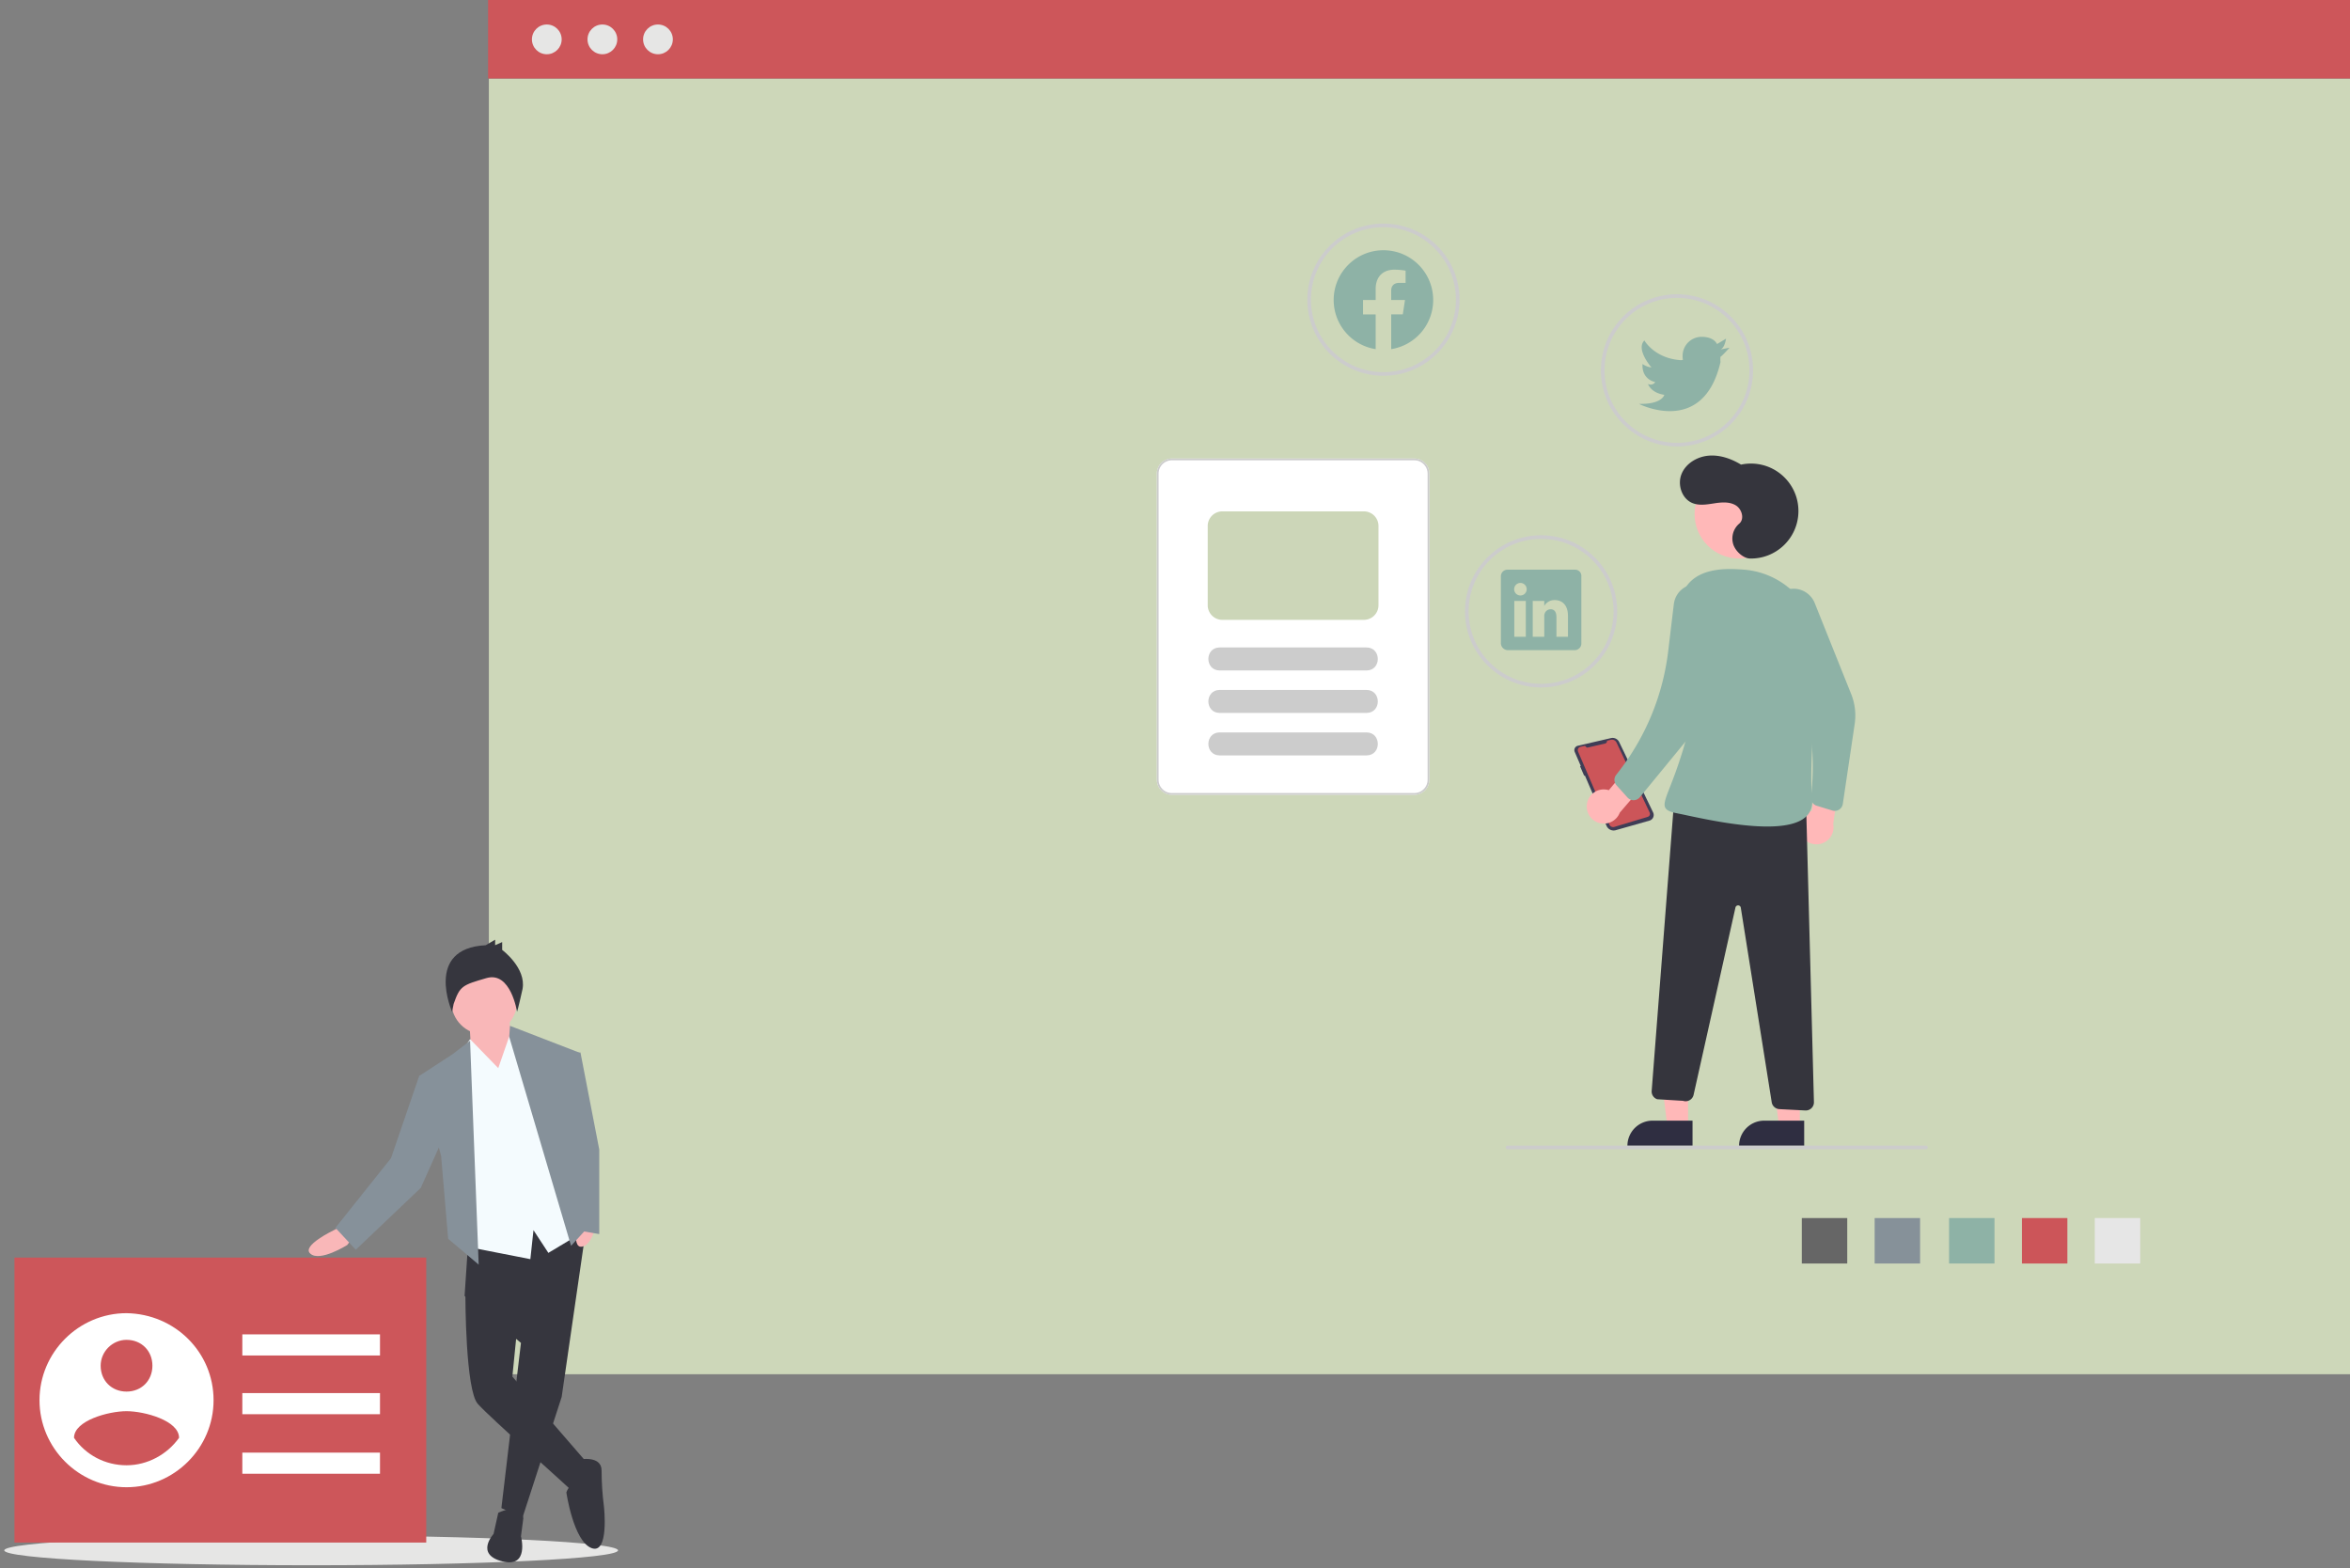 <?xml version="1.0" encoding="UTF-8"?> <svg xmlns="http://www.w3.org/2000/svg" xml:space="preserve" width="550" height="367" version="1.2"><rect width="100%" height="100%" fill="#808080" stroke="none"/><path fill="#CDD7B9" d="M114.416 18.376h436.255v303.235H114.416z"></path><ellipse cx="72.824" cy="362.837" fill="#E6E6E5" rx="71.825" ry="3.482"></ellipse><path fill="#CD565A" d="M114.232-.128h436.256v18.504H114.232z"></path><circle cx="127.974" cy="9.216" r="3.481" fill="#E6E6E5"></circle><circle cx="140.984" cy="9.216" r="3.481" fill="#E6E6E5"></circle><circle cx="153.991" cy="9.216" r="3.481" fill="#E6E6E5"></circle><path fill="#F9B7B8" d="m80.153 286.798-2.016 1.101s-7.695 3.664-5.497 5.496c2.199 2.02 8.612-2.015 8.612-2.015l1.283-1.649-2.382-2.933z"></path><path fill="#36363E" d="m137.319 286.434-5.864 40.492-9.16 28.217-4.948-2.2 4.58-38.661-13.192-10.993 1.101-16.491z"></path><path fill="#36363E" d="M116.613 354.043s5.497-2.747 5.865 1.282l-.55 4.215s2.015 7.512-4.398 5.861c-6.412-1.646-2.015-6.411-2.015-6.411l1.098-4.947zM113.133 299.624l-4.214 3.665s0 22.17 2.931 25.287c2.93 3.294 21.619 19.784 22.169 20.52.552.732 3.665-6.414 3.665-6.414l-17.771-20.521 1.281-12.823-8.061-9.714z"></path><path fill="#36363E" d="M135.487 341.585s5.312-1.101 5.312 2.564c0 2.75.186 5.679.55 8.429 0 0 1.282 11.356-2.931 9.712-4.214-1.65-5.864-13.012-5.864-13.012.368-1.104 1.101-1.832 2.018-2.203 1.28-.547.915-5.49.915-5.49z"></path><path fill="#F9B7B8" d="m119.179 238.244 1.098 11.91-2.748 4.763-7.144-6.96-.549-9.161z"></path><circle cx="113.316" cy="234.397" r="7.694" fill="#F9B7B8"></circle><path fill="#F4FBFE" d="m116.613 249.973 3.3-9.528 5.861 6.412 10.812 41.409-8.246 4.946-3.482-5.316-.731 6.784-15.941-3.117-1.465-43.606 3.297-4.764z"></path><path fill="#86919A" d="m112.033 295.959-2.015-52.4-4.031 3.113-7.879 5.133 5.13 18.687 1.65 19.423z"></path><path fill="#86919A" d="m100.308 252.169-2.2-.364-6.594 19.237-13.011 16.31 4.765 5.127 15.207-14.472 5.497-12.278z"></path><path fill="#F9B7B8" d="m135.852 281.854-.365 2.197s-2.018 8.244.731 7.697c3.116-.548 3.665-7.877 3.665-7.877l-.366-2.016h-3.665v-.001z"></path><path fill="#86919A" d="m119.361 240.076 16.126 6.231-1.832 19.422 3.847 21.623-3.847 4.211-14.476-48.92z"></path><path fill="#36363E" d="m113.683 221.208 2.199-1.29v1.29l1.647-.733v1.832s5.682 4.211 4.766 9.16c-1.102 4.946-1.284 5.314-1.284 5.314s-1.465-9.534-7.146-7.881c-5.679 1.647-6.229 1.834-7.694 6.047l-.367 1.834s-6.596-14.843 7.879-15.573z"></path><path fill="#86919A" d="M133.287 246.307h2.565l4.398 22.72v19.786l-5.314-.917-4.397-29.862z"></path><path fill="#CD565A" d="M3.381 294.311h96.377v66.694H3.381z"></path><path fill="#FFF" d="M29.613 307.323c-11.192 0-20.368 9.174-20.368 20.367 0 11.194 9.175 20.367 20.368 20.367 11.193 0 20.371-9.173 20.371-20.367-.001-11.193-8.993-20.184-20.371-20.367zm0 6.241c3.487 0 6.057 2.565 6.057 6.05 0 3.491-2.569 6.059-6.057 6.059-3.486 0-6.054-2.565-6.054-6.059 0-3.301 2.753-6.05 6.054-6.05zm0 29.355c-4.955 0-9.542-2.385-12.291-6.423 0-4.041 8.073-6.235 12.291-6.235 4.221 0 12.294 2.197 12.294 6.235-2.752 3.856-7.34 6.423-12.294 6.423zM56.715 312.282h32.218v4.946H56.715zM56.715 326.023h32.218v4.944H56.715zM56.715 339.952h32.218v4.946H56.715z"></path><path fill="#E6E6E6" d="M490.267 285.063h10.636v10.635h-10.636z"></path><path fill="#CC5559" d="M473.217 285.063h10.633v10.635h-10.633z"></path><path fill="#8EB2A6" d="M456.167 285.063H466.8v10.635h-10.633z"></path><path fill="#869199" d="M438.75 285.063h10.634v10.635H438.75z"></path><path fill="#666" d="M421.7 285.063h10.633v10.635H421.7z"></path><path fill="#3F3D56" d="m369.279 174.532 7.762-1.798a1.699 1.699 0 0 1 1.908.914l7.95 16.489a1.368 1.368 0 0 1-.858 1.912l-7.888 2.241a1.807 1.807 0 0 1-2.156-1.026l-5.073-11.781-.154.083-.965-2.231.16-.082-1.416-3.292a1.043 1.043 0 0 1 .73-1.429z"></path><path fill="#CC5559" d="m376.106 173.348.906-.212a1.17 1.17 0 0 1 1.321.64l7.761 16.381a.726.726 0 0 1-.445 1.006l-7.833 2.362a.937.937 0 0 1-1.134-.528l-7.343-17.087a.824.824 0 0 1 .57-1.129l.858-.198a.389.389 0 0 1 .43.196.348.348 0 0 0 .381.173l4.08-.946a.586.586 0 0 0 .448-.658z"></path><path fill="#CCC" d="M323.783 87.948c-9.837 0-17.812-7.974-17.812-17.811 0-9.836 7.975-17.812 17.812-17.812s17.811 7.976 17.811 17.812c-.01 9.832-7.978 17.799-17.811 17.811zm0-34.776c-9.368 0-16.963 7.595-16.964 16.964 0 9.368 7.596 16.963 16.964 16.963 9.369 0 16.964-7.595 16.964-16.963-.011-9.364-7.601-16.952-16.964-16.964zm68.701 51.315c-9.837 0-17.812-7.974-17.812-17.812s7.975-17.812 17.812-17.812c9.838 0 17.813 7.975 17.813 17.812-.012 9.834-7.98 17.803-17.813 17.812zm0-34.775c-9.369 0-16.962 7.595-16.962 16.964 0 9.368 7.593 16.964 16.962 16.964s16.964-7.596 16.964-16.964c-.01-9.364-7.598-16.953-16.964-16.964zm-31.805 91.179c-9.838 0-17.812-7.975-17.812-17.812 0-9.838 7.974-17.813 17.812-17.813 9.837 0 17.812 7.975 17.812 17.813-.012 9.833-7.979 17.8-17.812 17.812zm0-34.776c-9.369 0-16.964 7.595-16.964 16.964 0 9.368 7.595 16.963 16.964 16.963 9.368 0 16.964-7.595 16.964-16.963-.011-9.365-7.6-16.952-16.964-16.964z"></path><path fill="#8EB2A6" d="m402.663 81.798 2.121-.425s-1.783 1.993-2.121 2.12a8.71 8.71 0 0 0 0 1.272c-4.071 17.473-19.084 9.754-19.084 9.754 5.471.127 5.938-2.121 5.938-2.121-3.182-.465-3.817-2.544-3.817-2.544a1.308 1.308 0 0 0 1.695-.424c-3.435-.89-2.967-4.241-2.967-4.241a4.411 4.411 0 0 0 2.077.806c-.382-.466-3.604-4.327-1.653-6.319 0 0 2.375 4.239 8.609 4.623l.424-.085a3.338 3.338 0 0 1-.085-.934 4.452 4.452 0 0 1 4.453-4.452c2.968 0 3.604 1.695 3.604 1.695l2.121-1.271c-.043.001-.255 2.122-1.315 2.546zm-34.067 51.526-15.718.002a1.532 1.532 0 0 0-1.606 1.46l-.002.007.002 15.752a1.655 1.655 0 0 0 1.608 1.614l15.714-.001a1.574 1.574 0 0 0 1.511-1.614l-.002-15.751a1.445 1.445 0 0 0-1.507-1.469zm-11.488 15.699h-2.698v-8.388h2.698v8.388zm-1.255-9.664h-.02a1.467 1.467 0 1 1 .02 0zm11.117 9.664h-2.698l-.001-4.587c0-1.1-.392-1.85-1.369-1.85a1.474 1.474 0 0 0-1.383.998 1.79 1.79 0 0 0-.094.661l.002 4.778h-2.699v-8.389h2.697v1.168a2.733 2.733 0 0 1 2.434-1.364c1.771 0 3.109 1.167 3.111 3.684v4.901zM335.427 70.207c-.001-6.431-5.215-11.643-11.645-11.641-6.432.001-11.644 5.215-11.643 11.646a11.645 11.645 0 0 0 9.825 11.499v-8.136h-2.957v-3.367h2.957V67.64c0-2.917 1.737-4.53 4.396-4.53.874.012 1.746.088 2.607.227v2.867h-1.47c-1.444 0-1.897.897-1.897 1.819v2.184h3.229l-.515 3.367h-2.715v8.136a11.645 11.645 0 0 0 9.828-11.503z"></path><path fill="#FFB8B8" d="M395.088 244.951h-7.157l2.307 18.699 4.848.003.002-18.702z"></path><path fill="#2F2E41" d="M380.885 268.152a5.89 5.89 0 0 1 5.889-5.886h9.351v5.888l-15.24-.002z"></path><path fill="#FFB8B8" d="M421.22 244.951h-7.156l2.307 18.699 4.847.003.002-18.702z"></path><path fill="#2F2E41" d="M407.02 268.152a5.887 5.887 0 0 1 5.886-5.886h9.352v5.888l-15.238-.002z"></path><circle cx="407.019" cy="120.295" r="10.416" fill="#FFB8B8"></circle><path fill="#FFB8B8" d="M371.402 188.224a3.998 3.998 0 0 0 2.525 4.256 3.996 3.996 0 0 0 5.17-2.291l8.357-9.736-5.103-2.505-5.821 6.979a3.936 3.936 0 0 0-.686-.147 3.972 3.972 0 0 0-4.442 3.444zm50.1 7.059a3.994 3.994 0 0 0 4.414 2.235 3.996 3.996 0 0 0 3.134-4.706l1.829-12.703-5.649.625-1.17 9.012a3.98 3.98 0 0 0-2.558 5.537z"></path><path fill="#8EB2A6" d="m428.847 189.688-3.662-1.123a1.91 1.91 0 0 1-1.335-2.048 61.439 61.439 0 0 0-4.93-32.218l-4.025-9.002a5.327 5.327 0 0 1 .662-5.458 5.336 5.336 0 0 1 9.164 1.295l8.537 21.306c.886 2.212 1.17 4.62.82 6.978l-2.783 18.728a1.907 1.907 0 0 1-2.448 1.542z"></path><path fill="#35353D" d="M409.556 130.712c-1.351-.029-3.167-1.412-3.833-3.131a4.556 4.556 0 0 1 1.309-5.013c1.324-1.096.659-3.444-.817-4.32-1.479-.876-3.331-.707-5.029-.445-1.696.261-3.493.576-5.085-.072-2.482-1.011-3.555-4.289-2.557-6.775.998-2.488 3.638-4.073 6.307-4.311 2.669-.238 5.332.698 7.624 2.088.841-.18 1.699-.261 2.559-.242 6.137.132 11.006 5.213 10.872 11.351-.135 6.135-5.215 11.002-11.35 10.87zm13.074 129.174c-.032 0-.063-.003-.096-.003l-6.087-.312a1.92 1.92 0 0 1-1.789-1.604l-7.238-45.543a.638.638 0 0 0-.49-.522.638.638 0 0 0-.76.483l-9.799 43.849c-.017.064-.034.13-.055.194a1.908 1.908 0 0 1-2.418 1.196l-6.012-.366-.059-.012a1.916 1.916 0 0 1-1.265-1.936l5.29-68.376 30.629.667.202.003 1.854 70.32v.053a1.908 1.908 0 0 1-1.907 1.909z"></path><path fill="#8EB2A6" d="M413.613 193.429c-6.521 0-14.459-1.689-18.755-2.601a92.495 92.495 0 0 0-2.092-.436c-1.644-.319-2.609-.626-2.996-1.327-.489-.887.041-2.25 1.1-4.959a107.873 107.873 0 0 0 3.912-11.707c1.953-7.183.36-11.01-1.181-14.71-1.814-4.354-3.688-8.858.146-18.679 2.552-6.536 10.765-5.955 14.271-5.704a18.766 18.766 0 0 1 13.09 6.688 19.717 19.717 0 0 1 4.548 14.536c-1.065 11.1-2.197 25.733-1.544 32.408.175 1.776-.337 3.212-1.52 4.27-1.837 1.643-5.164 2.221-8.979 2.221z"></path><path fill="#8EB2A6" d="M382.32 187.271c-.54 0-1.056-.23-1.417-.632l-2.564-2.847a1.907 1.907 0 0 1-.094-2.443l.755-.98a56.939 56.939 0 0 0 11.427-27.961l1.32-11.019.031-.212a5.334 5.334 0 0 1 6.115-4.423 5.335 5.335 0 0 1 4.423 6.115l-3.324 20.775a20.545 20.545 0 0 1-4.398 9.772l-10.798 13.158a1.897 1.897 0 0 1-1.432.697h-.044z"></path><path fill="#CCC" d="M352.396 268.535c0-.235.19-.424.424-.424h97.964a.425.425 0 0 1 0 .848H352.82a.425.425 0 0 1-.424-.424z"></path><path fill="#FFF" d="M270.748 110.834a3.526 3.526 0 0 1 3.521-3.521h56.744a3.526 3.526 0 0 1 3.521 3.521v71.653a3.525 3.525 0 0 1-3.521 3.52h-56.744a3.526 3.526 0 0 1-3.521-3.52v-71.653z"></path><path fill="#CCC" d="M331.013 107.313h-56.744a3.528 3.528 0 0 0-3.521 3.521v71.653a3.525 3.525 0 0 0 3.521 3.52h56.744a3.525 3.525 0 0 0 3.521-3.52v-71.653a3.526 3.526 0 0 0-3.521-3.521zm3.105 75.174a3.113 3.113 0 0 1-3.105 3.107H274.27a3.113 3.113 0 0 1-3.107-3.107v-71.655a3.11 3.11 0 0 1 3.107-3.104h56.743a3.107 3.107 0 0 1 3.105 3.104v71.655z"></path><path fill="#CCC" d="M319.828 156.91h-34.376c-3.514-.017-3.526-5.367 0-5.385h34.376c3.509.017 3.53 5.368 0 5.385zm0 9.937h-34.376c-3.514-.013-3.526-5.363 0-5.382h34.376c3.509.019 3.53 5.369 0 5.382zm0 9.945h-34.376c-3.514-.018-3.526-5.366 0-5.386h34.376c3.509.015 3.53 5.367 0 5.386z"></path><path fill="#CCD6B8" d="M319.209 145.065h-33.137a3.424 3.424 0 0 1-3.416-3.418v-18.555a3.423 3.423 0 0 1 3.416-3.417h33.137a3.42 3.42 0 0 1 3.416 3.417v18.555a3.423 3.423 0 0 1-3.416 3.418z"></path></svg> 